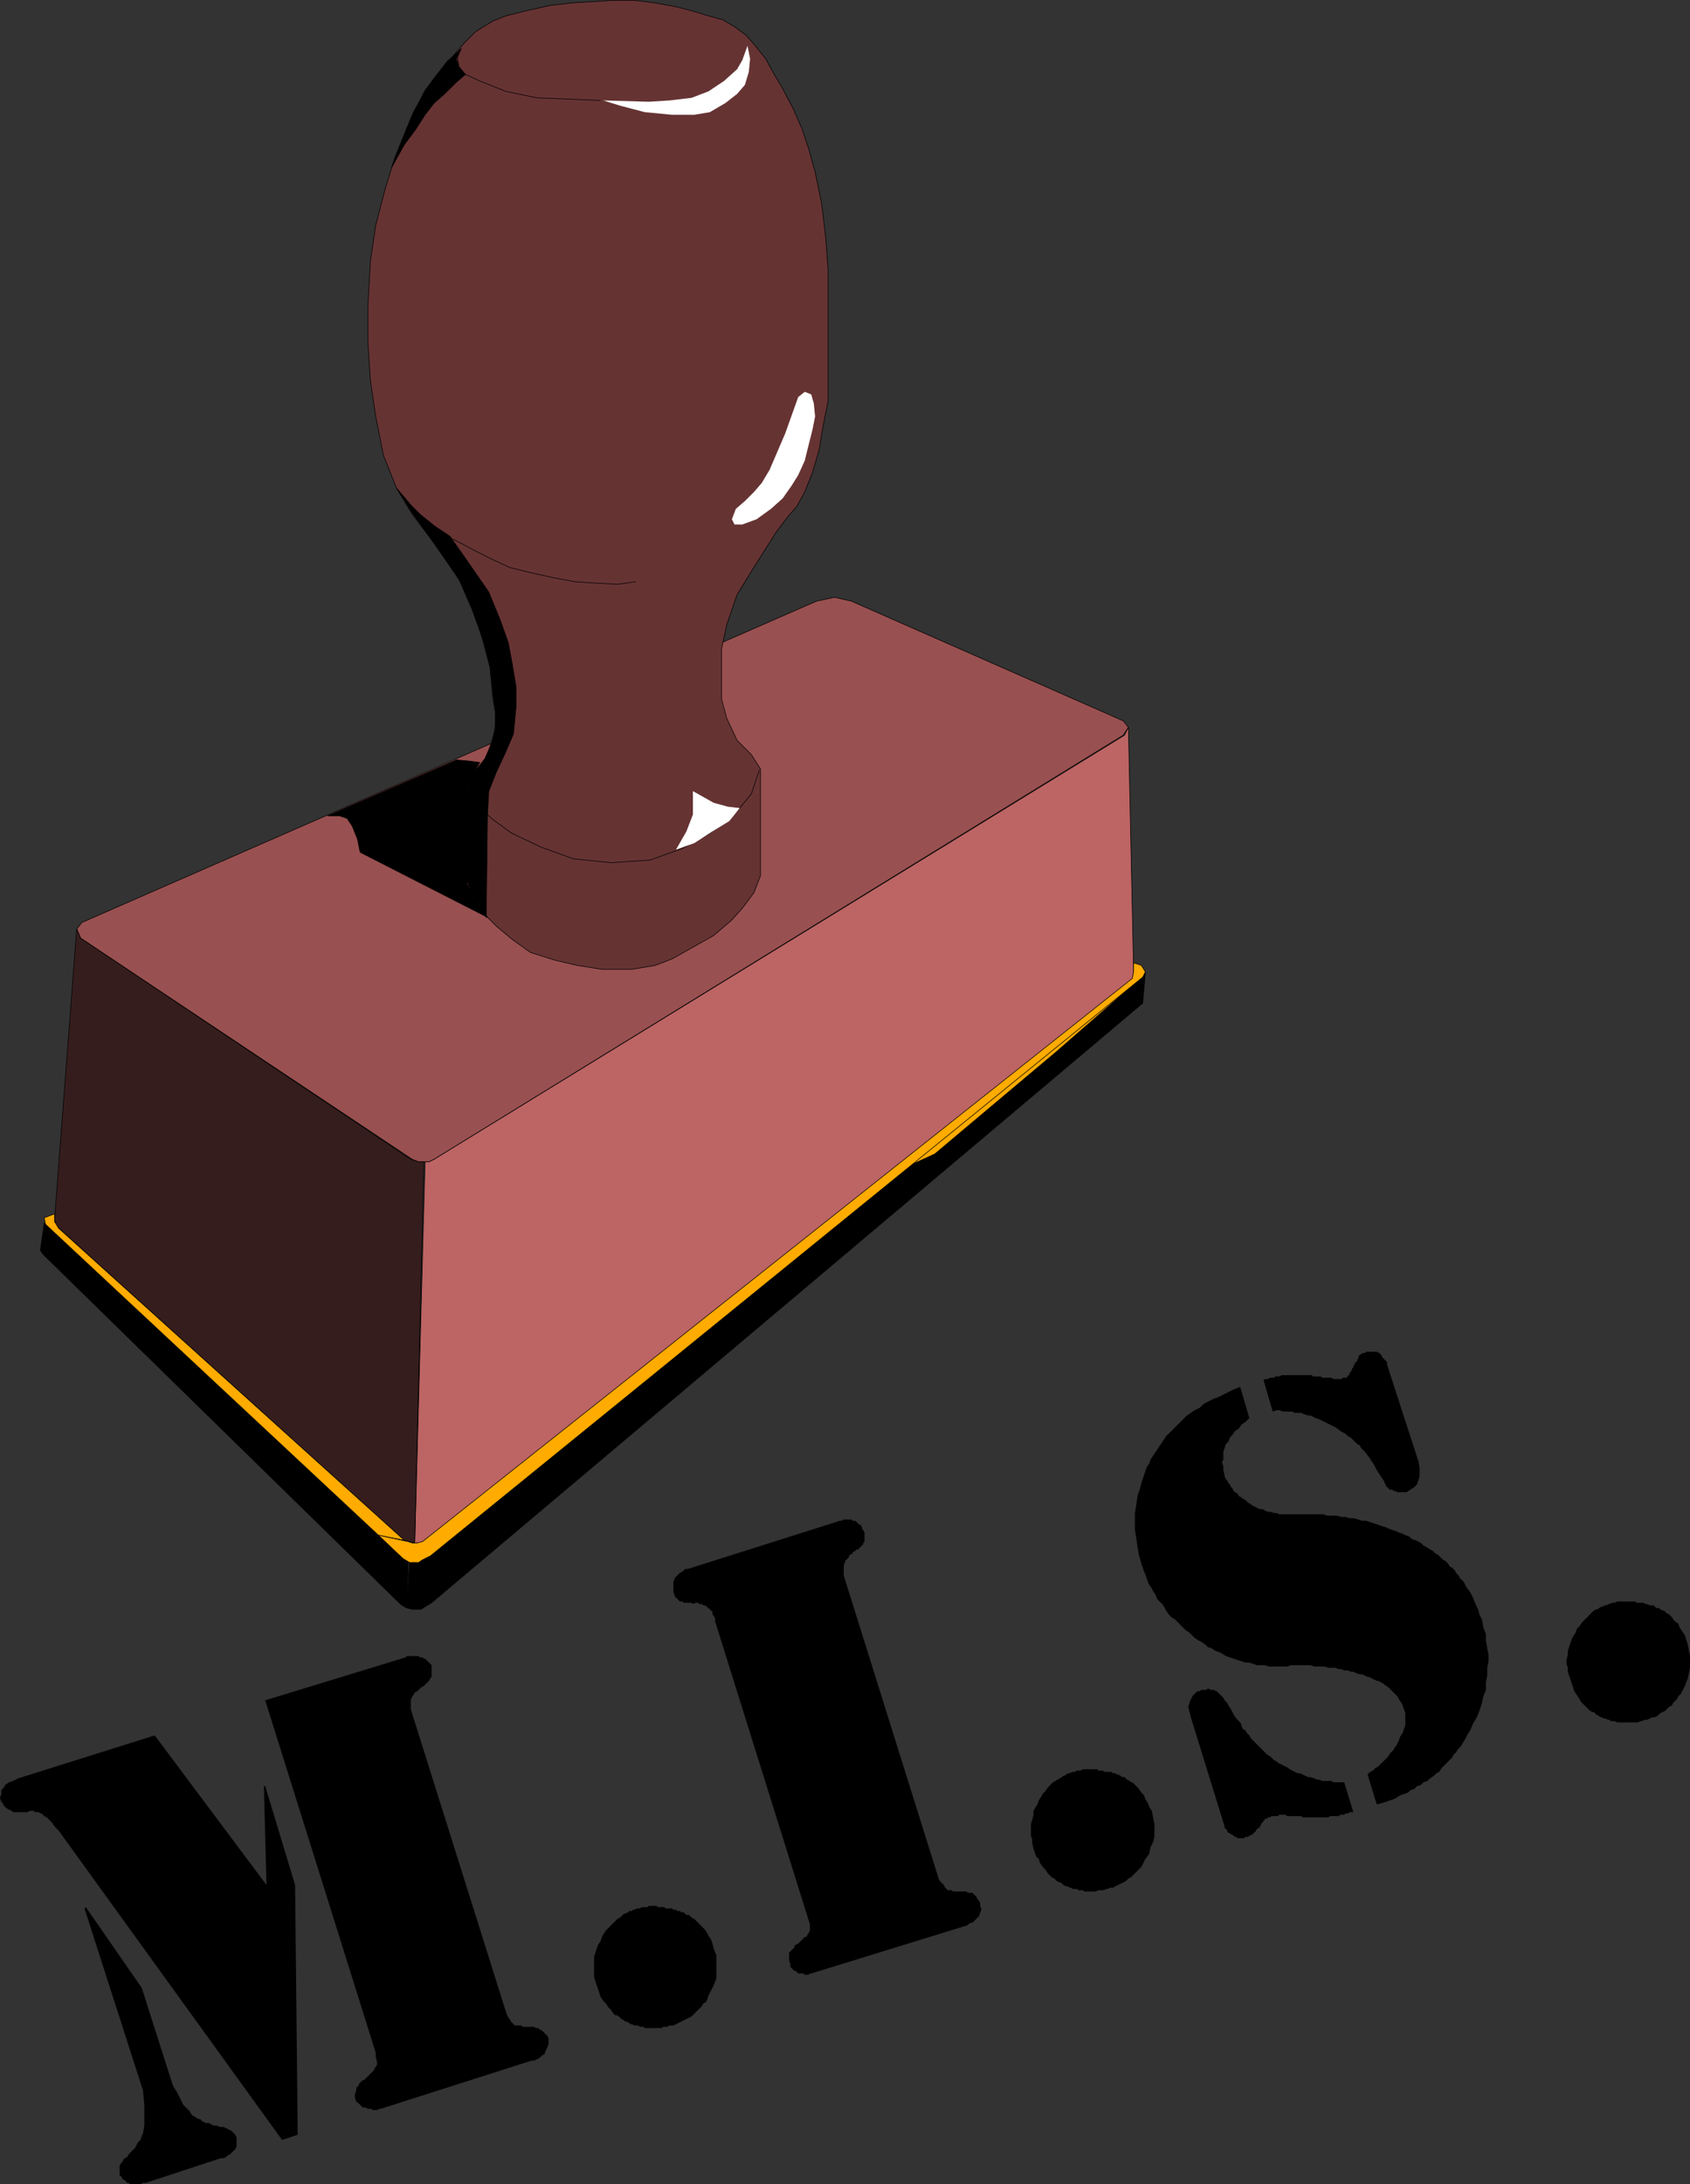 <svg xmlns="http://www.w3.org/2000/svg" width="130" height="167.921"><rect width="100%" height="100%" fill="#333333" stroke="none"/><path fill="#995050" d="m62.8 46.222 1.4-.301 1.3.3 20.902 9.2.399.5-.399.602-53 32.601-.402.2h-.8l-.5-.2-25.5-17-.298-.703.399-.5 56.5-24.7"/><path fill="none" stroke="#000" stroke-width=".045" d="m62.8 46.222 1.4-.301 1.3.3 20.902 9.2.399.5-.399.602-53 32.601-.402.2h-.8l-.5-.2-25.5-17-.298-.703.399-.5zm0 0"/><path fill="#633" d="m37.902 53.624-.203-2.3-1-3.7-1.097-2.602-1.7-2.601-2.203-2.898-1.199-2-1-2.5-.598-3-.402-2.7-.2-3v-2.8l.2-3.5.402-2.7.7-2.699.8-2.602 1.2-2.898 1.097-2.203 1.703-2.098 1.297-1.5.903-.902 1.3-.797 1-.402L40.5.823l1.8-.402 1.7-.2 1.602-.097 1.597-.102h1.602l1.601.2 1.598.3 1.2.301 1.3.399 1.102.3 1 .602.8.598.7.8.8 1 .598 1.102.602 1 .898 1.7.7 1.597.5 1.5.5 1.8.5 2.403.3 2.5.2 2.598v10.101l-.4 2-.3 1.801-.5 1.7-.598 1.5-.601 1.097-.7.8-.902 1.2-1.898 3-1.102 1.8-.797 2.301-.402 1.899v3.8l.402 1.5.797 1.7 1.102 1.101.699 1.102v8.2l-.5 1.3-.898 1.2-.801.898-1.399 1.199-1.601.902-1.602.899-1.297.5-1.8.3H46.3l-1.899-.3-1.703-.399-1.898-.601-1.399-1-1.203-1-1.199-1.2-.7-1.5-.398-.8v-7.399l.7-1.101.8-1 .5-1.399.297-1.5-.297-1.699"/><path fill="none" stroke="#000" stroke-width=".045" d="m37.902 53.624-.203-2.3-1-3.7-1.097-2.602-1.7-2.601-2.203-2.898-1.199-2-1-2.5-.598-3-.402-2.7-.2-3v-2.8l.2-3.5.402-2.7.7-2.699.8-2.602 1.2-2.898 1.097-2.203 1.703-2.098 1.297-1.5.903-.902 1.3-.797 1-.402L40.5.823l1.8-.402 1.7-.2 1.602-.097 1.597-.101h1.602l1.601.199 1.598.3 1.2.301 1.3.399 1.102.3 1 .602.8.598.7.8.8 1 .598 1.102.602 1 .898 1.7.7 1.597.5 1.5.5 1.8.5 2.403.3 2.5.2 2.598v10.101l-.4 2-.3 1.801-.5 1.7-.598 1.5-.601 1.097-.7.8-.902 1.2-1.898 3-1.102 1.8-.797 2.302-.402 1.898v3.8l.402 1.5.797 1.7 1.102 1.102.699 1.101v8.2l-.5 1.3-.898 1.2-.801.898-1.399 1.199-1.601.902-1.602.899-1.297.5-1.8.3H46.3l-1.899-.3-1.703-.399-1.898-.601-1.399-1-1.203-1-1.199-1.2-.7-1.5-.398-.8v-7.399l.7-1.101.8-1 .5-1.399.297-1.5zm0 0"/><path fill="#bd6464" d="M32.7 89.323h.3l.402-.199L86.5 56.523l.3-.602.4 18.8-.098.602-54.403 43.098-.398.203h-.399l.797-29.3"/><path fill="none" stroke="#000" stroke-width=".045" d="M32.7 89.323h.3l.402-.199L86.5 56.523l.3-.602.4 18.8-.098.602-54.403 43.098-.398.203h-.399zm0 0"/><path fill="#361d1d" d="m5.902 71.42.297.704 25.403 17 .597.2h.403l-.7 29.3-.402-.101-.398-.102L4.3 94.22l-.102-.5 1.703-22.3"/><path fill="none" stroke="#000" stroke-width=".045" d="m5.902 71.42.297.704 25.403 17 .597.2h.403l-.7 29.3-.402-.101-.398-.102L4.3 94.22l-.102-.5zm0 0"/><path d="m31.3 123.624.102-3.601-.3-.102-27.7-25.899-.3 2.102.199.297 27.5 26.902.3.2.2.101"/><path fill="none" stroke="#000" stroke-width=".045" d="m31.3 123.624.102-3.601-.3-.102-27.7-25.899-.3 2.102.199.297 27.5 26.902.3.2zm0 0"/><path d="m31.3 123.624.4.098h.702l.297-.2.5-.3 54.703-46.098.2-2.3-.2.199L33 119.624l-.5.297-.2.102-.398.101-.402-.101-.2 3.601"/><path fill="none" stroke="#000" stroke-width=".045" d="m31.3 123.624.4.098h.702l.297-.2.5-.3 54.703-46.098.2-2.3-.2.199L33 119.624l-.5.297-.2.102-.398.101-.402-.101zm0 0"/><path fill="#ffab00" d="M69.7 89.722 87.5 75.42l-6.2 5.402-9.398 7.899-2.203 1"/><path fill="none" stroke="#000" stroke-width=".045" d="M69.7 89.722 87.5 75.42l-6.2 5.402-9.398 7.899zm0 0"/><path fill="#ffab00" d="m87.8 74.222.302.5-.2.402-54.8 44.5-.602.297-.3.203h-.7l-.5-.3-1.898-1.802 2.3.5.297.102h.403l.398-.101 54.602-43.301.097-.5v-.7l.602.2"/><path fill="none" stroke="#000" stroke-width=".045" d="m87.8 74.222.302.5-.2.402-54.8 44.5-.602.297-.3.203h-.7l-.5-.3-1.898-1.802 2.3.5.297.102h.403l.398-.101 54.602-43.301.097-.5v-.7Zm0 0"/><path fill="#ffab00" d="M29.102 118.022 3.5 94.124l-.098-.5.797-.3v.597l.301.5 26.602 24-2-.399"/><path fill="none" stroke="#000" stroke-width=".045" d="M29.102 118.022 3.5 94.124l-.098-.5.797-.3v.597l.301.5 26.602 24zm0 0"/><path fill="#fff" d="m57.5 3.522-.398 1.102-.403.7-1 .898-1.199.8-1.3.5-1.7.2-1.598.101-3.5-.101 1.297.402 1.903.5 2.097.2h1.703l1.2-.2 1.199-.703.898-.7.602-.698.3-1 .098-1-.199-1"/><path fill="none" stroke="#000" stroke-width=".045" d="m46.2 7.722-2.298-.098-2.601-.101-2.399-.5-2-.801-1.3-.598-.301-.5-.102-.703.203-.598"/><path fill="#fff" d="m61.902 30.124-.5.399-.5 1.398-.5 1.402-.601 1.399-.602 1.402-.597 1-.602.7-.7.699-.698.601-.301.797.199.402h.602l1.097-.402 1.102-.797.898-.8.703-1 .5-.802.5-1.101.297-1.2.301-1.198.2-1-.098-1-.2-.7-.5-.199"/><path fill="none" stroke="#000" stroke-width=".045" d="m48.902 44.722-1.402.199-1.8-.098-1.5-.101-1.598-.301-1.801-.399-1.602-.398-1.297-.602-1.203-.601-1.898-1m1.101 18.902.797 1.5 1.102 1.098 1.5 1.101 2.3 1.102 2.5.899 2.899.3 3-.199 2.5-.902 2-1.098 1.402-1 1-1 .899-1.102.601-1.8"/><path fill="#fff" d="M56.902 62.124 56 62.022l-1.098-.3-1.601-.899v1.801l-.5 1.297L52 65.323l1.402-.5 1.399-.902 1.3-.797.801-1"/><path d="m38.902 57.823-.703 1.5-.597 1.5-.102 1.801-.8-.8-.798-1.5.399-.7 1-1.3.398-.903.403-1.297v-1.402l-.2-1.5-.203-1.899-.5-2-.898-2.5-1-2.3L33 41.221l-1.3-1.801-1.2-1.899 1.102 1.301.699.7 1.101.898 1.2.8 1.199 1.7 1.8 2.601.899 2.2.602 1.699.3 1.601.297 1.801v1.5L39.5 56.42l-.598 1.402"/><path fill="none" stroke="#000" stroke-width=".045" d="m38.902 57.823-.703 1.5-.597 1.5-.102 1.801-.8-.8-.798-1.5.399-.7 1-1.3.398-.903.403-1.297v-1.402l-.2-1.5-.203-1.899-.5-2-.898-2.5-1-2.3L33 41.221l-1.3-1.801-1.2-1.899 1.102 1.301.699.7 1.101.898 1.2.8 1.199 1.7 1.8 2.601.899 2.2.602 1.699.3 1.601.297 1.801v1.5L39.5 56.42zm0 0"/><path d="m35.102 58.42 1.097.102.703.102-.5.898-.5.801v7.598l.797 1.402.801 1.2-9.8-5-.2-1-.398-1-.403-.602-.597-.2h-.903l9.903-4.3"/><path fill="none" stroke="#000" stroke-width=".045" d="m35.102 58.42 1.097.102.703.102-.5.898-.5.801v7.598l.797 1.402.801 1.2-9.8-5-.2-1-.398-1-.403-.602-.597-.2h-.903zm0 0"/><path d="m35.902 67.722.297.699.602 1 .601 1.101.098-7.898-.8-.8-.798-1.403v7.3"/><path fill="none" stroke="#000" stroke-width=".045" d="m35.902 67.722.297.699.602 1 .601 1.101.098-7.898-.8-.8-.798-1.403zm0 0"/><path d="m33.3 6.124-.6.899-.9 1.601-.698 1.7-.5 1.3-.5 1.297 1-1.797L32 9.921l.7-1.098.702-.902.797-.7.903-.898.699-.601-.5-.598-.2-.601.399-.801-1.098 1-1.101 1.402"/><path fill="none" stroke="#000" stroke-width=".045" d="m33.3 6.124-.6.899-.9 1.601-.698 1.7-.5 1.3-.5 1.297 1-1.797L32 9.921l.7-1.098.702-.902.797-.7.903-.898.699-.601-.5-.598-.2-.601.399-.801-1.098 1zm0 0"/><path d="m120.8 129.124-.1-.3-.098-.302v-.3l-.102-.301v-.297l.102-.402v-.301l.097-.297.203-.602.098-.199.2-.3.1-.301.2-.2.2-.3.202-.2.098-.101.102-.098.097-.101.102-.098.101-.102.098-.101.102-.098.199-.101h.102l.097-.098.2-.102h.101l.102-.101h.199l.097-.098h.102l.2-.101h.198l.204-.098h1.398l.102.098h.5l.199.101h.098l.203.098h.297l.203.203h.199l.098.098.203.101H128l.102.098.098.101.203.102.199.2.2.3.3.2.098.3.203.297.199.3.098.301.101.301.102.5.098.5v.899l-.098.5-.102.402-.199.5-.2.398-.1.2-.2.199-.102.203-.097.098-.203.199-.098.203-.2.098-.202.199-.098.101-.2.102-.202.098-.2.199-.199.102h-.2l-.198.101-.203.098h-.2l-.199.101h-.101l-.2.098h-1.597l-.203-.098h-.297l-.102-.101h-.101l-.2-.098h-.097l-.203-.101h-.098l-.102-.102-.199-.098-.2-.199h-.1l-.2-.102-.7-.699-.1-.199-.4-.602-.1-.3-.098-.301-.102-.297m-25.399-22.5.7 2.399-.301.3-.301.2-.2.3-.3.2-.2.3-.198.2-.102.3-.2.2-.1.3-.098.301v.598l-.102.199.102.3v.302l.097.398v.101l.102.2.101.101.098.2.102.101.097.2.102.097.101.203.098.098.2.101.1.2.2.101.102.098.199.101.2.2.198.101.102.098.2.101.198.098.203.102h.2l.199.101.2.098h.198l.301.102h.2l.202.097h3.399l.3.102h.7l.398.101h.301l.3.098h.302l.398.102.3.097h.302l.3.102.297.101.301.098.3.102.302.097.199.102.3.102.301.097.2.102.3.097.2.102.3.102.2.199.3.098.399.203.2.199.198.098.301.203.2.097.202.2.2.101.398.399.2.101.202.2.098.199.2.101.203.2.097.199.2.203.101.199.3.3.2.4.3.398.2.402.2.5.198.398.102.403.2.398.1.602.2.5v.5l.102.597.097.5v.5l-.097.5v.602l-.102.5v.598l-.2.5-.1.5-.2.601-.2.5-.3.5-.2.5-.198.3-.204.4-.199.3-.097.2-.204.199-.199.3-.2.2-.1.203-.797.797-.204.3-.199.102-.2.2-.3.198-.2.2-.3.101-.2.2-.3.1-.2.2-.3.102-.2.199-.3.098-.3.101-.297.2-.204.101-.296.098-.602.203-.398.097-.704-2.3.204-.2.199-.097.199-.203.2-.098.8-.8.102-.2.199-.2.097-.1.102-.2.102-.102.097-.199.102-.199.098-.3.203-.302.097-.3.102-.297v-.903l-.102-.3-.097-.297-.102-.203-.2-.297-.1-.203-.301-.297-.2-.203-.199-.2-.3-.199-.098-.101-.204-.098-.199-.102h-.097l-.204-.097-.398-.203h-.102l-.199-.098-.199-.102h-.2l-.3-.097-.2-.102h-.198l-.204-.102h-.296l-.204-.097H103l-.3-.102h-.5l-.297-.097h-.801l-.301-.102h-1.5l-.301.101h-1.398l-.301-.101h-.602l-.297-.102-.3-.098H95.8l-.301-.101-.3-.098-.298-.102-.3-.101-.301-.098-.301-.2-.2-.1-.3-.102-.3-.2-.298-.097-.203-.203-.297-.2-.203-.097-.297-.203-.203-.2-.199-.199-.3-.199-.2-.2-.2-.202-.398-.399-.3-.199-.2-.2-.203-.3-.097-.2-.2-.3-.203-.2-.199-.202-.098-.297-.203-.3-.098-.2-.199-.3-.101-.2-.102-.3-.098-.302-.101-.199-.098-.3-.101-.301-.2-.7-.101-.601-.098-.7-.101-.597v-1.3l.101-.602.098-.7.101-.3.098-.301.102-.399.101-.3.098-.301.101-.297.098-.3.203-.302.098-.3.2-.301.202-.297.797-1.203.301-.297.2-.203.3-.297.8-.8.302-.2.3-.203.399-.2.3-.3.399-.2.402-.199.297-.101.403-.2.398-.199.402-.199.5-.2m8.001 30.4.7 2.3h-.301l-.102.098h-.199l-.098.102h-.3l-.102.101h-.7l-.1.098h-2l-.098-.098H99l-.098-.101h-.5l-.101.101h-.5l-.102.098h-.2v.101h-.198v.098h-.102v.102l-.097.101-.102.098v.101l-.098.098v.102h-.101l-.2.199v.101H96.5v.098h-.098v.102h-.101l-.102.101h-.097l-.102.098h-.2l-.1.101h-.5l-.098-.101H95l-.098-.098-.203-.101-.098-.102H94.5l-.098-.098v-.101l-.101-.098-.102-.102v-.101l-2.598-8.399-.101-.398-.098-.402.098-.301.101-.297.098-.102v-.101l.102-.098.3-.3h.2l.101-.102h.399l.101-.098H93l.101.098h.301l.098.101h.102l.097.102.102.098.3.3.098.2.203.199.098.203.2.297.1.203.102.2.2.3.199.2.101.097.098.203v.098l.102.199.199.102.101.199.098.101.102.098.097.203.102.098.3.3.098.102.102.098.3.3.099.102.203.2.097.097.2.102.3.3.2.098.101.102.2.101.199.098.203.102.199.097.098.102.203.101.199.098.2.102H100l.2.097.203.102.199.101h.2l.3.098.2.102h.198l.2.097h.703l.199.102h.8M97.2 106.124l.1-.101h.2l.2-.102h.3l.102-.098h.3l.2-.101h2.3l.098.101h.602l.097.098h.703l.2.101h.597l.102-.101h.3v-.098h.098v-.101h.102v-.2h.101v-.101l.098-.098v-.101l.102-.098v-.102l.097-.101v-.098l.102-.101.101-.098v-.102l.098-.101v-.2h.102v-.097h.097l.102-.102H105l.102-.101h.8l.2.101.097.102.102.098v.101l.101.098.098.102.2.199v.199l2.402 7.402.097.5v.7l-.097.3-.102.301-.2.2-.6.398h-.7l-.2-.098h-.1l-.098-.101h-.2l-.101-.102-.102-.098-.097-.101v-.098l-.102-.102v-.101l-.2-.297-.398-.602-.203-.398-.398-.602-.301-.398-.3-.3-.098-.2-.2-.102-.203-.199-.098-.101-.199-.2-.203-.101-.2-.2-.198-.097-.2-.102-.101-.101-.3-.2-.2-.097-.399-.203-.199-.098-.203-.101-.2-.098-.3-.102-.2-.101-.198-.098h-.2l-.3-.102-.2-.097h-.5l-.199-.102H98.7l-.297-.101H98.2l-.297.101-.703-2.398m-17.7 36-.098-.402v-.301l-.101-.297v-.902l.101-.301.098-.399v-.3l.102-.2.199-.3.101-.301.2-.297.097-.203.203-.2.2-.3.199-.2.101-.097.098-.102.2-.101.1-.098h.102l.098-.101.2-.098.1-.102h.102l.098-.101.2-.098h.1l.2-.101h.2l.1-.098h.302l.199-.102h1.101l.098.102h.3l.2.098h.5l.102.101h.199l.101.098H86l.2.102.1.101h.2l.102.098.097.101.203.098.098.102h.102l.5.5.199.3.2.2.1.3.2.301.102.297.199.3.097.5.102.5v1l-.102.403-.199.399-.097.5-.301.398-.102.203-.098.2-.101.199-.8.8-.2.098-.2.203-.199.098-.203.102-.199.097-.398.203h-.2l-.203.098h-.097l-.2.102H84.5l-.2.097h-.898l-.101-.097H83l-.2-.102h-.3l-.099-.098H82.3l-.2-.101H82l-.2-.102-.1-.097-.098-.102H81.5l-.2-.098-.1-.101-.099-.102-.199-.098-.3-.3-.2-.301-.203-.2-.2-.3-.097-.3-.203-.2-.098-.3-.101-.298m-17.3 5.5-7.2-23v-.203l-.098-.2-.101-.097v-.203l-.102-.098-.098-.101-.101-.098h-.098v-.102l-.203-.101h-.098l-.101-.098h-.2l-.1-.101h-.2l-.2.101-.1-.101h-.598l-.102-.098h-.2l-.1-.102-.098-.101-.102-.098-.098-.101v-.098l-.101-.203v-.797l.101-.3.098-.102.102-.098.097-.102.102-.101.199-.098.2-.2h.202l11.7-3.702h.097l.203-.098h.598l.102.098h.199l.101.101.098.102.102.098h.097l.102.199v.101l.101.102.098.2v.698l-.098.102v.098l-.101.101-.102.098-.097.101-.102.102h-.098l-.101.098-.2.101v.098l-.199.101-.101.102v.098l-.301.3v.102l-.098.2v.8l7.297 23.297.102.203.199.2.102.097.097.203.102.098.101.101h.297l.102.098h1l.199.102h.3l.302.3.097.2.102.101.101.2v.199l.098.3-.098.2-.101.3-.102.098-.097.102-.301.3h-.102l-.199.098-.098.102-12 3.699h-.101l-.102.101h-.297l-.101-.101h-.399l-.101-.098-.102-.101h-.097l-.301-.301v-.2l-.102-.3v-.598l.403-.402v-.098l.097-.102.203-.101.5-.5H62l.102-.098v-.101l.097-.098.102-.203v-.5l-.102-.297m-16.297 5-.203-.602v-1.601l.102-.297.101-.3.098-.302.2-.3.1-.301.102-.2.2-.3.699-.7.101-.097.098-.102.2-.101.1-.098.2-.199h.102l.199-.102.101-.101h.2l.097-.098h.102l.2-.101h.198l.203-.098h.399l.101-.102h.598l.102.102h.5l.097.098h.5l.102.101h.2l.1.098h.2l.102.101h.199l.097.102.102.098h.2l.198.199.204.101.097.102.7.7.203.3.097.2.2.3.101.297.102.402.199.5v1.801l-.2.5-.202.398-.2.399-.097.3-.102.2-.2.101-.1.2-.5.5-.098.101-.204.2-.199.101-.199.098-.2.101-.198.098-.204.102-.199.101-.199.098h-.3l-.2.101h-.3l-.098.098h-1.301l-.102-.098h-.3l-.098-.101H48.8l-.2-.098h-.1l-.098-.101-.203-.102h-.098l-.101-.098-.2-.101-.1-.098-.099-.102-.199-.101h-.101l-.102-.098-.199-.3-.2-.2-.198-.3-.2-.2-.203-.3-.097-.301-.102-.301-.098-.297M20.5 144.92l-.2-7.597h.102l2.297 7.598.203 19.203-1.203.398-17.199-23.8-.3-.301-.2-.297-.2-.203-.198-.2-.2-.097-.203-.203h-.097L3 139.323h-.3l-.099-.101h-.3l-.2.101H1l-.098-.101-.203-.098-.199-.102-.098-.101-.101-.098-.102-.2-.098-.1-.101-.301.101-.301v-.297l.2-.203.101-.2.297-.199.3-.101.403-.2 10.5-3.3 8.598 11.5m-14 1.801.102-.098 4.3 6.2 2.297 7.198.102.301.101.2.2.3.097.2.203.398.098.203.102.2.5.5.097.198.102.102.101.098H15l.102.101.199.098h.102l.097.102.102.101h.097l.102.098h.3l.099.101h.101l.102.098h.297l.203.102h.297l.203.101.199.098.2.101.1.098.098.102.102.101.098.2v.699l-.098.199-.402.402-.2.098-.097.102-.203.097H17l-5.8 1.903H11l-.199.097h-.8l-.098-.097H9.8l-.2-.2-.199-.101v-.102l-.101-.097-.102-.102v-.7l.102-.199.101-.101.098-.2.102-.101.199-.098.101-.199.2-.203.097-.098.203-.199.098-.203.102-.2.199-.199.101-.3.098-.2.102-.601v-1.598L11 160.722l-4.5-14m22.402 11.101-8.5-27.101L31.2 127.42l.102-.098h.898l.102.098h.199l.102.101h.097l.102.102.101.098.098.101.102.098.097.102v.898l-.097.102-.102.199-.098.101-.101.098-.102.102-.097.101-.2.098-.101.101-.102.098-.097.102-.2.101-.101.2-.102.097v.102l-.098.101v.797l7.301 23.203.098.297.102.203.097.098.102.2.101.1.098.102.102.098h.5l.097.102h.903l.097.097h.203l.098.102.2.101.1.098.302.3.097.2v.402l-.097.297-.102.203-.098.2v.097l-.203.102-.097.102-.102.097-.2.102-.198.097h-.2l-11.601 3.704H29.2l-.199.097h-.3l-.2-.097h-.2l-.198-.102h-.2l-.101-.102-.102-.097-.097-.102-.102-.097h-.098v-.102l-.101-.2v-.3l.101-.301v-.2l.098-.101.102-.098v-.101l.3-.301H28l.102-.098.097-.101.102-.098.101-.102.098-.101.102-.098.097-.101.102-.098v-.101l.102-.102.097-.2v-.198l-.097-.399v-.3"/></svg>
